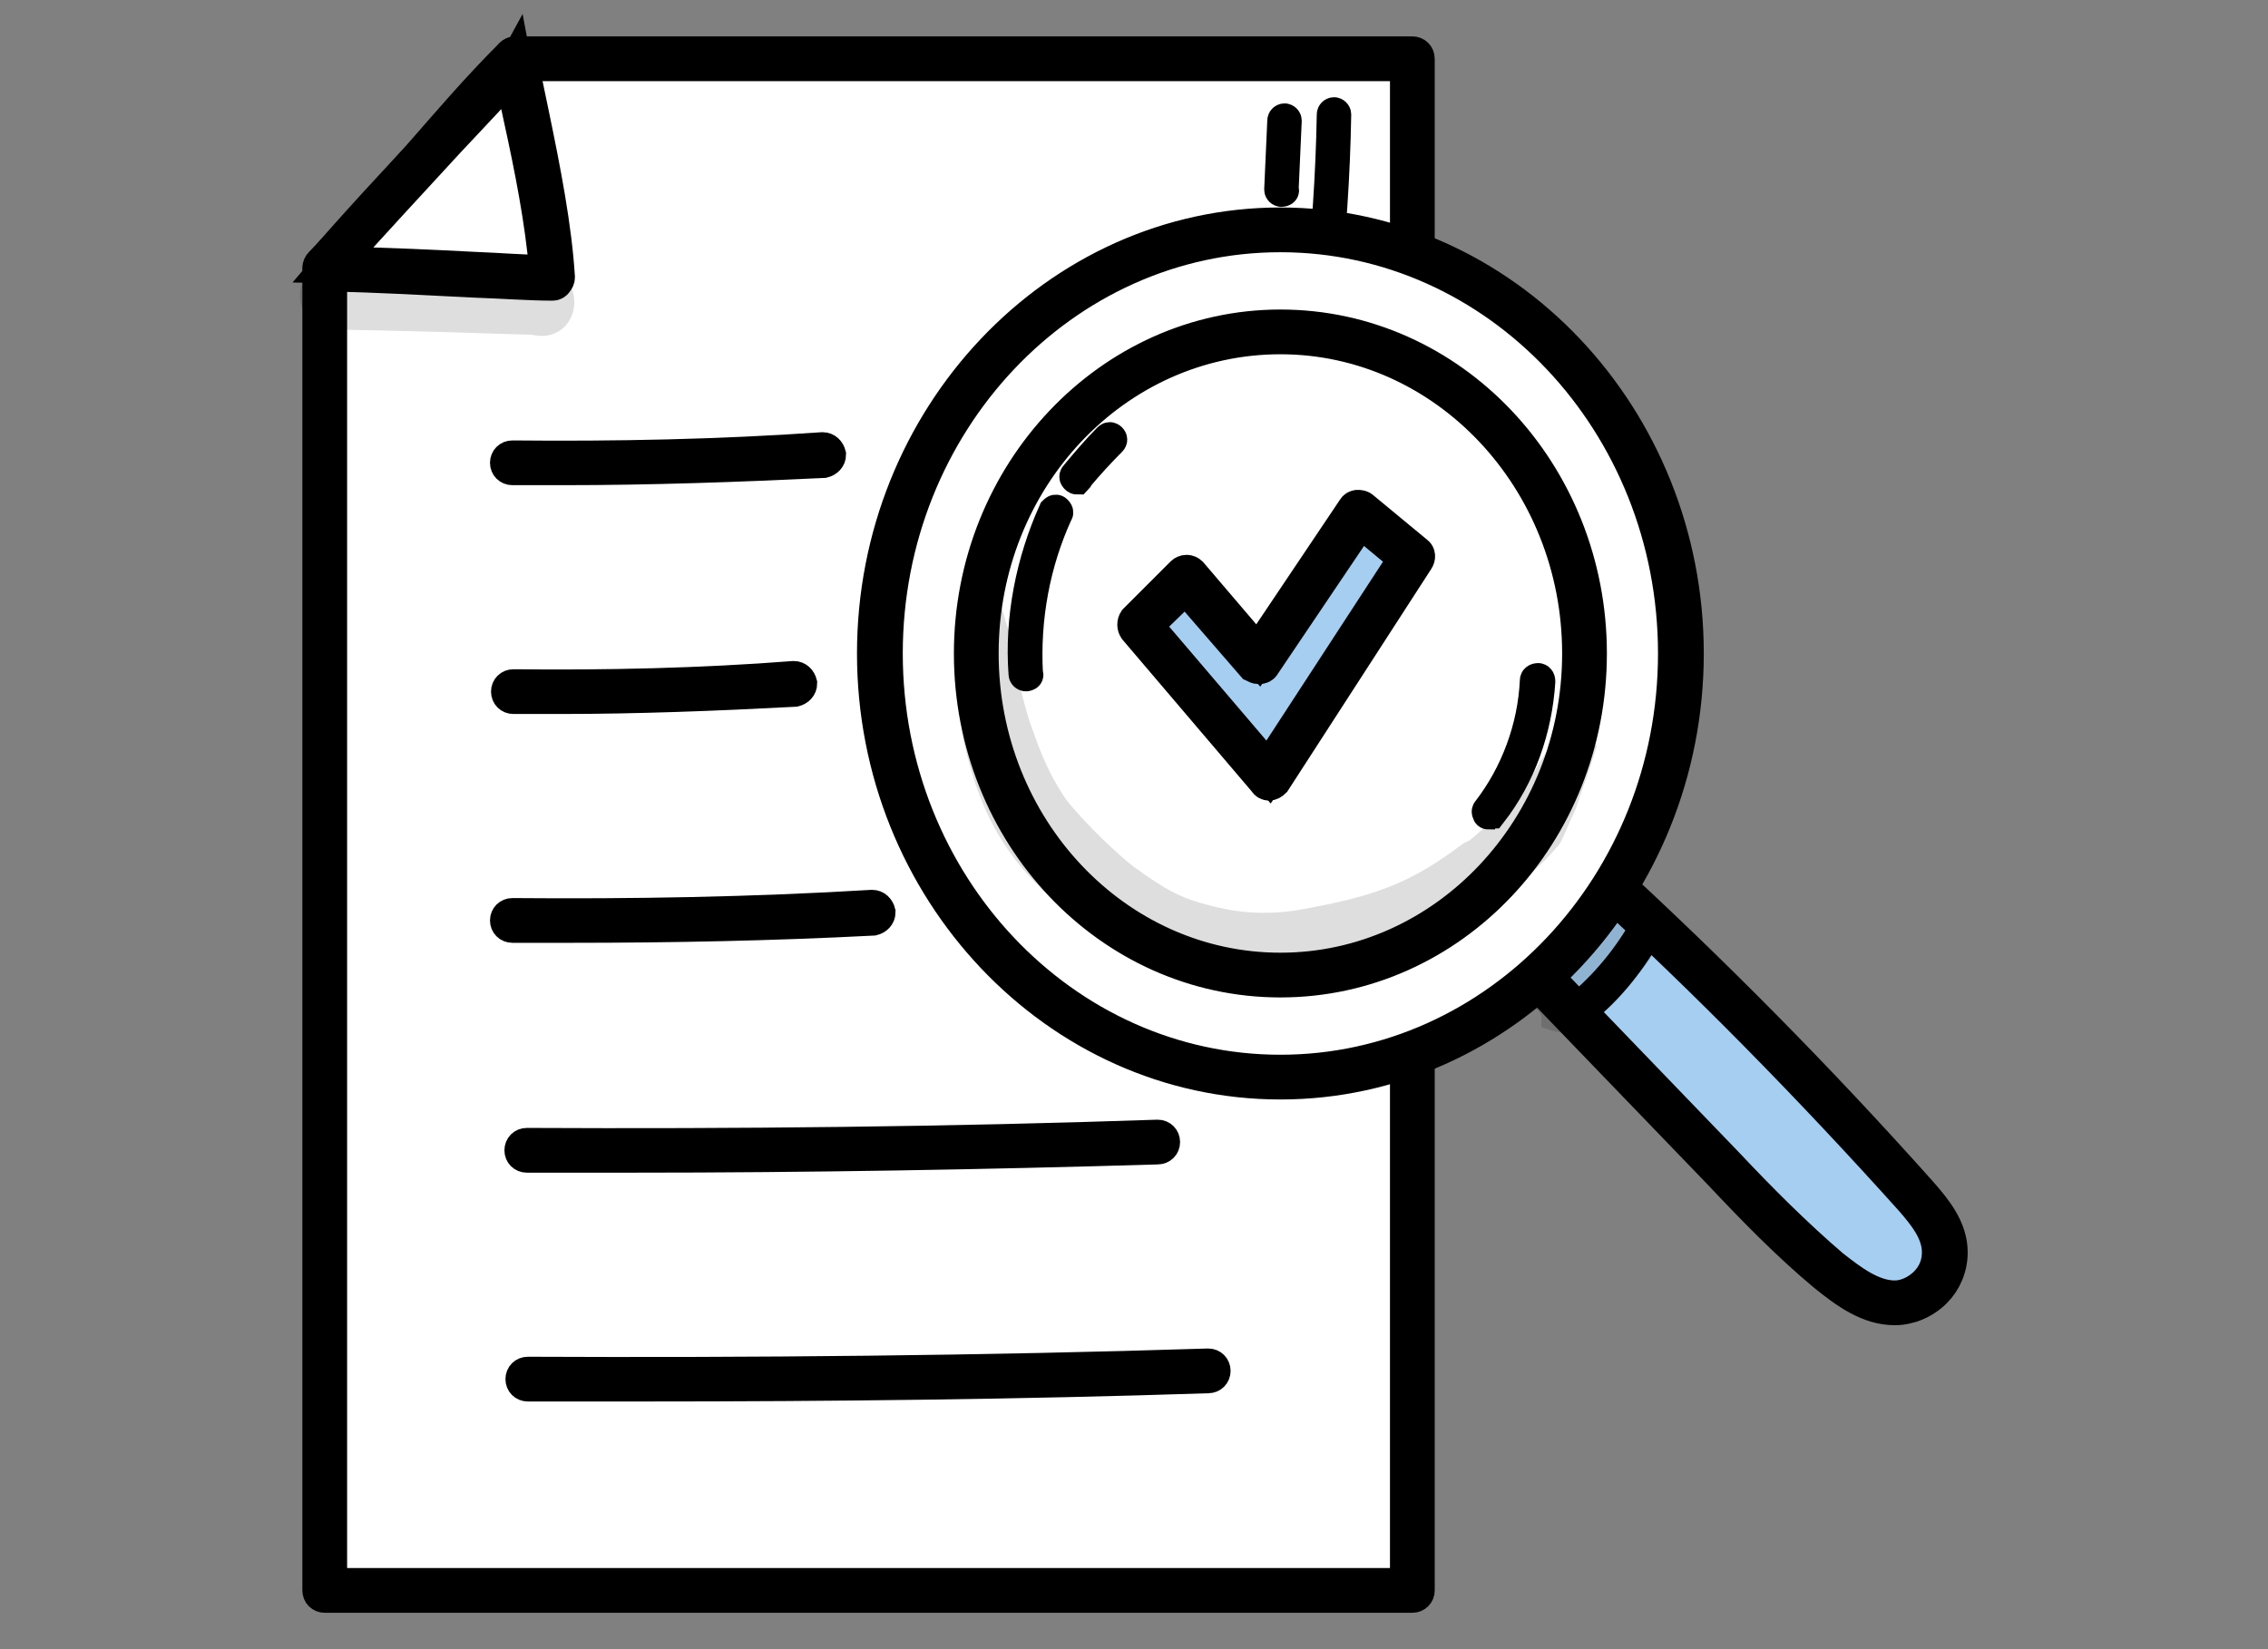 <?xml version="1.0" encoding="utf-8"?>
<!-- Generator: Adobe Illustrator 24.0.0, SVG Export Plug-In . SVG Version: 6.00 Build 0)  -->
<svg version="1.1" id="Capa_1" xmlns="http://www.w3.org/2000/svg" xmlns:xlink="http://www.w3.org/1999/xlink" x="0px" y="0px"
	 viewBox="0 0 220 160" style="enable-background:new 0 0 220 160;" xml:space="preserve">
<rect x="0" y="0" width="220" height="160" fill="#808080" stroke="none"/>
<style type="text/css">
	.st0{fill:#FFFFFF;stroke:#000000;stroke-width:2.941;stroke-miterlimit:10;}
	.st1{stroke:#000000;stroke-width:2.941;stroke-miterlimit:10;}
	.st2{opacity:0.129;}
	.st3{fill:#A6CEF1;stroke:#000000;stroke-width:2.941;stroke-miterlimit:10;}
</style>
<g>
	<g>
		<g>
			<path class="st0" d="M50,5.7C43.3,12.5,38.2,19.3,31.5,26v128.2H137V5.7H50z"/>
			<path class="st1" d="M137,155H31.5c-0.4,0-0.7-0.3-0.7-0.7V26c0-0.2,0.1-0.4,0.2-0.5c3.4-3.5,6.5-7,9.5-10.4
				c2.8-3.2,5.7-6.6,9-9.9C49.6,5.1,49.8,5,50,5h87c0.4,0,0.7,0.3,0.7,0.7v148.6C137.7,154.7,137.4,155,137,155z M32.2,153.6h104.1
				V6.4h-86c-3.1,3.2-6,6.5-8.7,9.6c-2.9,3.4-6,6.9-9.4,10.3V153.6z"/>
		</g>
		<g>
			<path class="st0" d="M31.5,26c9.5,0.2,17,0.8,22.1,0.9c-0.4-6.7-2.4-14.7-3.6-21.2C49.4,6.8,37.2,19.3,31.5,26z"/>
			<path class="st1" d="M53.6,27.7C53.6,27.7,53.6,27.7,53.6,27.7c-2.2,0-4.8-0.2-7.7-0.3c-4.2-0.2-8.9-0.5-14.4-0.6
				c-0.3,0-0.5-0.2-0.6-0.4c-0.1-0.3-0.1-0.5,0.1-0.8c3-3.5,7.7-8.6,11.6-12.7c3.2-3.4,6.5-6.9,6.8-7.5C49.5,5.1,49.8,5,50.1,5
				c0.3,0,0.5,0.3,0.6,0.6c0.3,1.7,0.7,3.6,1.1,5.5c1.1,5.3,2.2,10.9,2.5,15.8c0,0.2-0.1,0.4-0.2,0.5C54,27.6,53.8,27.7,53.6,27.7z
				 M33,25.4c4.9,0.1,9.1,0.3,12.9,0.5c2.6,0.1,4.9,0.3,6.9,0.3c-0.4-4.7-1.4-9.8-2.5-14.8c-0.3-1.4-0.6-2.7-0.8-4
				c-1,1.2-2.9,3.2-6,6.5C40.2,17.5,36,22,33,25.4z"/>
		</g>
		<g>
			<path class="st1" d="M128.2,29C128.2,29,128.2,29,128.2,29c-0.2,0-0.3-0.1-0.2-0.3c0.7-5.8,1.1-11.8,1.2-17.6
				c0-0.1,0.1-0.2,0.2-0.2c0,0,0,0,0,0c0.1,0,0.2,0.1,0.2,0.2c-0.1,5.9-0.5,11.9-1.2,17.7C128.4,29,128.3,29,128.2,29z"/>
		</g>
		<g>
			<path class="st1" d="M124.3,18.6C124.3,18.6,124.3,18.6,124.3,18.6c-0.1,0-0.2-0.1-0.2-0.2l0.3-6.7c0-0.1,0.1-0.2,0.2-0.2
				c0.1,0,0.2,0.1,0.2,0.2l-0.3,6.7C124.6,18.5,124.5,18.6,124.3,18.6z"/>
		</g>
		<g class="st2">
			<path class="st1" d="M53.4,27.7c-1.8-0.7-5.8-0.3-9-0.6c-2.8-0.1-5.6-0.1-8.5-0.2c-1.4,0.1-3-0.3-4.3,0.1
				c-1.7,0.7-1.2,3.6,0.7,3.5c6.4,0.1,12.7,0.3,19.1,0.5c0.1,0,0.2,0,0.3,0c0.5,0.1,1,0.2,1.5,0C54.5,30.5,54.6,28.4,53.4,27.7z"/>
		</g>
	</g>
	<g>
		<path class="st1" d="M61.3,112.3c-3.4,0-6.8,0-10.2,0c-0.4,0-0.7-0.3-0.7-0.7c0-0.4,0.3-0.7,0.7-0.7c0,0,0,0,0,0
			c20.3,0.1,40.9-0.1,61.2-0.8c0.4,0,0.7,0.3,0.7,0.7c0,0.4-0.3,0.7-0.7,0.7C95.5,112,78.4,112.3,61.3,112.3z"/>
	</g>
	<g>
		<path class="st1" d="M55.5,90c-1.9,0-3.9,0-5.8,0c-0.4,0-0.7-0.3-0.7-0.7c0-0.4,0.3-0.7,0.7-0.7c11.6,0.1,23.3-0.1,34.9-0.8
			c0.4,0,0.7,0.3,0.8,0.7c0,0.4-0.3,0.7-0.7,0.8C75,89.8,65.2,90,55.5,90z"/>
	</g>
	<g>
		<path class="st1" d="M54.3,67.8c-1.5,0-3,0-4.5,0c-0.4,0-0.7-0.3-0.7-0.7c0-0.4,0.3-0.7,0.7-0.7c0,0,0,0,0,0
			c9,0.1,18.2-0.1,27.2-0.8c0.4,0,0.7,0.3,0.8,0.7c0,0.4-0.3,0.7-0.7,0.8C69.5,67.5,61.8,67.8,54.3,67.8z"/>
	</g>
	<g>
		<path class="st1" d="M54.7,45.6c-1.7,0-3.4,0-5,0c-0.4,0-0.7-0.3-0.7-0.7c0-0.4,0.3-0.7,0.7-0.7c0,0,0,0,0,0
			c10,0.1,20.1-0.1,30.1-0.8c0.4,0,0.7,0.3,0.8,0.7c0,0.4-0.3,0.7-0.7,0.8C71.6,45.3,63.1,45.6,54.7,45.6z"/>
	</g>
	<g>
		<path class="st1" d="M62.2,134.5c-3.7,0-7.3,0-11,0c-0.4,0-0.7-0.3-0.7-0.7c0-0.4,0.3-0.7,0.7-0.7c0,0,0,0,0,0
			c21.9,0.1,44.1-0.1,66-0.8c0.4,0,0.7,0.3,0.7,0.7c0,0.4-0.3,0.7-0.7,0.7C99,134.3,80.5,134.5,62.2,134.5z"/>
	</g>
	<g>
		<g>
			<path class="st3" d="M148.5,94c6.2,6.5,12.5,13,18.7,19.5c3.3,3.4,6.6,6.9,10.2,9.8c1.9,1.6,4.1,3.1,6.4,3.1
				c2.4,0,4.9-2.1,4.8-4.9c0-2.2-1.4-4-2.8-5.5c-9.9-11.1-20.3-21.6-31.1-31.4C152.8,87.6,150.9,90.7,148.5,94z"/>
			<path class="st1" d="M183.8,127.1C183.8,127.1,183.8,127.1,183.8,127.1c-2.6,0-4.8-1.6-6.9-3.3c-3.6-3-7-6.5-10.2-9.9L148,94.5
				c-0.2-0.2-0.3-0.6-0.1-0.9c2.3-3.3,4.3-6.4,6.3-9.4c0.1-0.2,0.3-0.3,0.5-0.3c0.2,0,0.4,0,0.6,0.2c10.7,9.8,21.2,20.4,31.1,31.5
				c1.4,1.6,3,3.5,3,5.9c0,1.5-0.6,2.9-1.6,3.9C186.7,126.5,185.2,127.1,183.8,127.1z M149.4,93.9l18.3,19c3.2,3.4,6.6,6.8,10.1,9.8
				c1.9,1.5,3.9,3,6,3c0,0,0,0,0,0c1,0,2.1-0.5,2.9-1.3c0.8-0.8,1.2-1.8,1.2-2.9c0-1.9-1.3-3.5-2.6-5c-9.7-10.8-19.9-21.2-30.4-30.8
				C153.2,88.3,151.5,91,149.4,93.9z"/>
		</g>
		<g>
			<g>
				<path class="st0" d="M124.2,22.3c-21.5,0-38.9,18.4-38.9,41.1s17.4,41.1,38.9,41.1s38.9-18.4,38.9-41.1S145.7,22.3,124.2,22.3z
					 M124.2,94.6c-16.3,0-29.5-14-29.5-31.2s13.2-31.2,29.5-31.2s29.5,14,29.5,31.2S140.5,94.6,124.2,94.6z M124.2,94.6
					c-16.3,0-29.5-14-29.5-31.2s13.2-31.2,29.5-31.2s29.5,14,29.5,31.2S140.5,94.6,124.2,94.6z"/>
				<path class="st1" d="M124.2,105.2c-21.8,0-39.6-18.8-39.6-41.8s17.8-41.8,39.6-41.8s39.6,18.8,39.6,41.8S146,105.2,124.2,105.2z
					 M124.2,23c-21,0-38.1,18.1-38.1,40.4s17.1,40.4,38.1,40.4s38.1-18.1,38.1-40.4S145.2,23,124.2,23z M124.2,95.3
					C107.5,95.3,94,81,94,63.4s13.6-31.9,30.2-31.9c16.7,0,30.2,14.3,30.2,31.9S140.9,95.3,124.2,95.3z M95.4,63.4
					c0,16.8,12.9,30.5,28.8,30.5c15.9,0,28.8-13.7,28.8-30.5c0-16.8-12.9-30.5-28.8-30.5C108.3,32.9,95.4,46.5,95.4,63.4z"/>
			</g>
		</g>
		<g class="st2">
			<path class="st1" d="M151.7,73.3c-1,0.9-1.4,2.3-2.3,3.3c-0.2,0.3-2.1,2.7-3.3,3.8c-1,0.9-1.9,1.7-2.9,2.5
				c-0.2,0-0.3,0.1-0.5,0.2c-4.9,3.7-8.5,5.1-14.7,6.3c-2.9,0.6-6.3,1.1-10.9-0.1c-3.2-0.8-4.8-1.7-8.1-4.1c-1.4-1.1-4.6-4-6.8-6.8
				c0,0,0,0,0,0c-2.3-3.4-3.1-6.3-3.6-7.6c-0.5-1.4-0.8-2.8-1.2-4.2c-0.6-1.9-0.7-2.6-0.7-4.3c-0.4-1-0.7-2.1-1-3.2
				c-0.3-0.1-0.6-0.2-0.9-0.2c-0.5,4.2-0.4,8.5,0.1,12.7c0.9,3.7,2,7.6,5.3,11.6c2.7,3.1,4.5,4.2,5.7,5.2c2.7,2,5.5,3.9,8.7,5
				c1.7,0.5,3.5,0.8,5.3,1c0,0,0,0,0,0c1.9,0.4,3.9,0.4,5.9,0.1c1.5-0.1,3-0.6,4.5-1c3.1-0.8,6.1-1.8,8.9-3.4c1.1-0.7,1.5-1,2.1-1.5
				c3.4-2.3,7-5.4,8.8-7.6c0.5-1,0.9-2.1,1.4-3.1c0.5-1.6,1.1-3.1,1.6-4.7C152.6,73,152.1,73.1,151.7,73.3z"/>
		</g>
		<g class="st2">
			<path class="st1" d="M157.9,87.8c-1.5-0.4-2.5,0.6-3.2,1.8c0,0-0.1,0.1-0.1,0.1c-1.3,1.6-1.7,1.5-3.8,3.5c0,0,0,0,0,0
				c-0.4,0.3-0.9,0.5-1.2,1c-0.5,0.7-0.7,1.5-0.5,2.2c0.9,0.2,1.5,0.8,1.8,1.7c0,0,0,0,0,0c0,0,0,0,0,0c0,0.1,0.1,0.2,0.1,0.3
				c0,0.1,0,0.1,0,0.2c0,0,0,0,0,0c0.6,0.2,1.3,0.1,1.9-0.3c1.7-1,3.1-2.4,4.3-4c0.7-0.9,1.5-1.8,2.1-2.8
				C160.2,90.1,159.4,88.2,157.9,87.8z"/>
		</g>
		<g>
			<polygon class="st3" points="115.1,56.1 110.5,60.7 123.1,75.5 137,54 131.8,49.7 122.1,64.2 			"/>
			<path class="st1" d="M123.1,76.2c-0.2,0-0.4-0.1-0.5-0.3l-12.6-14.8c-0.2-0.3-0.2-0.7,0-1l4.6-4.6c0.1-0.1,0.3-0.2,0.5-0.2
				c0.2,0,0.4,0.1,0.5,0.2L122,63l9.2-13.7c0.1-0.2,0.3-0.3,0.5-0.3c0.2,0,0.4,0,0.6,0.2l5.2,4.3c0.3,0.2,0.3,0.6,0.1,0.9
				l-13.9,21.5C123.5,76.1,123.3,76.2,123.1,76.2C123.1,76.2,123.1,76.2,123.1,76.2z M111.4,60.7L123,74.3l13.1-20.1l-4.1-3.4
				l-9.3,13.8c-0.1,0.2-0.3,0.3-0.6,0.3c-0.2,0-0.4-0.1-0.6-0.2l-6.5-7.5L111.4,60.7z"/>
		</g>
		<g>
			<path class="st1" d="M153.2,98.2c-0.1,0-0.1,0-0.2-0.1c-0.1-0.1-0.1-0.3,0-0.3c2.7-2.2,5-5,6.7-8.1c0.1-0.1,0.2-0.2,0.3-0.1
				c0.1,0.1,0.2,0.2,0.1,0.3c-1.7,3.2-4,6.1-6.8,8.3C153.3,98.2,153.3,98.2,153.2,98.2z"/>
		</g>
		<g>
			<path class="st1" d="M99.5,65.6c-0.1,0-0.2-0.1-0.2-0.2c-0.4-5.4,0.7-10.9,2.9-15.8c0.1-0.1,0.2-0.2,0.3-0.1
				c0.1,0.1,0.2,0.2,0.1,0.3c-2.2,4.8-3.2,10.2-2.9,15.6C99.8,65.5,99.7,65.6,99.5,65.6C99.6,65.6,99.5,65.6,99.5,65.6z"/>
		</g>
		<g>
			<path class="st1" d="M104.5,46.5c-0.1,0-0.1,0-0.2-0.1c-0.1-0.1-0.1-0.2,0-0.3c1-1.2,2.1-2.5,3.2-3.6c0.1-0.1,0.2-0.1,0.3,0
				c0.1,0.1,0.1,0.2,0,0.3c-1.1,1.1-2.2,2.3-3.2,3.5C104.6,46.4,104.5,46.5,104.5,46.5z"/>
		</g>
		<g>
			<path class="st1" d="M144.4,79c-0.1,0-0.1,0-0.1-0.1c-0.1-0.1-0.1-0.2,0-0.3c2.7-3.5,4.4-8,4.6-12.6c0-0.1,0.1-0.2,0.3-0.2
				c0.1,0,0.2,0.1,0.2,0.3c-0.3,4.7-1.9,9.2-4.7,12.8C144.5,78.9,144.4,79,144.4,79z"/>
		</g>
	</g>
</g>
</svg>
